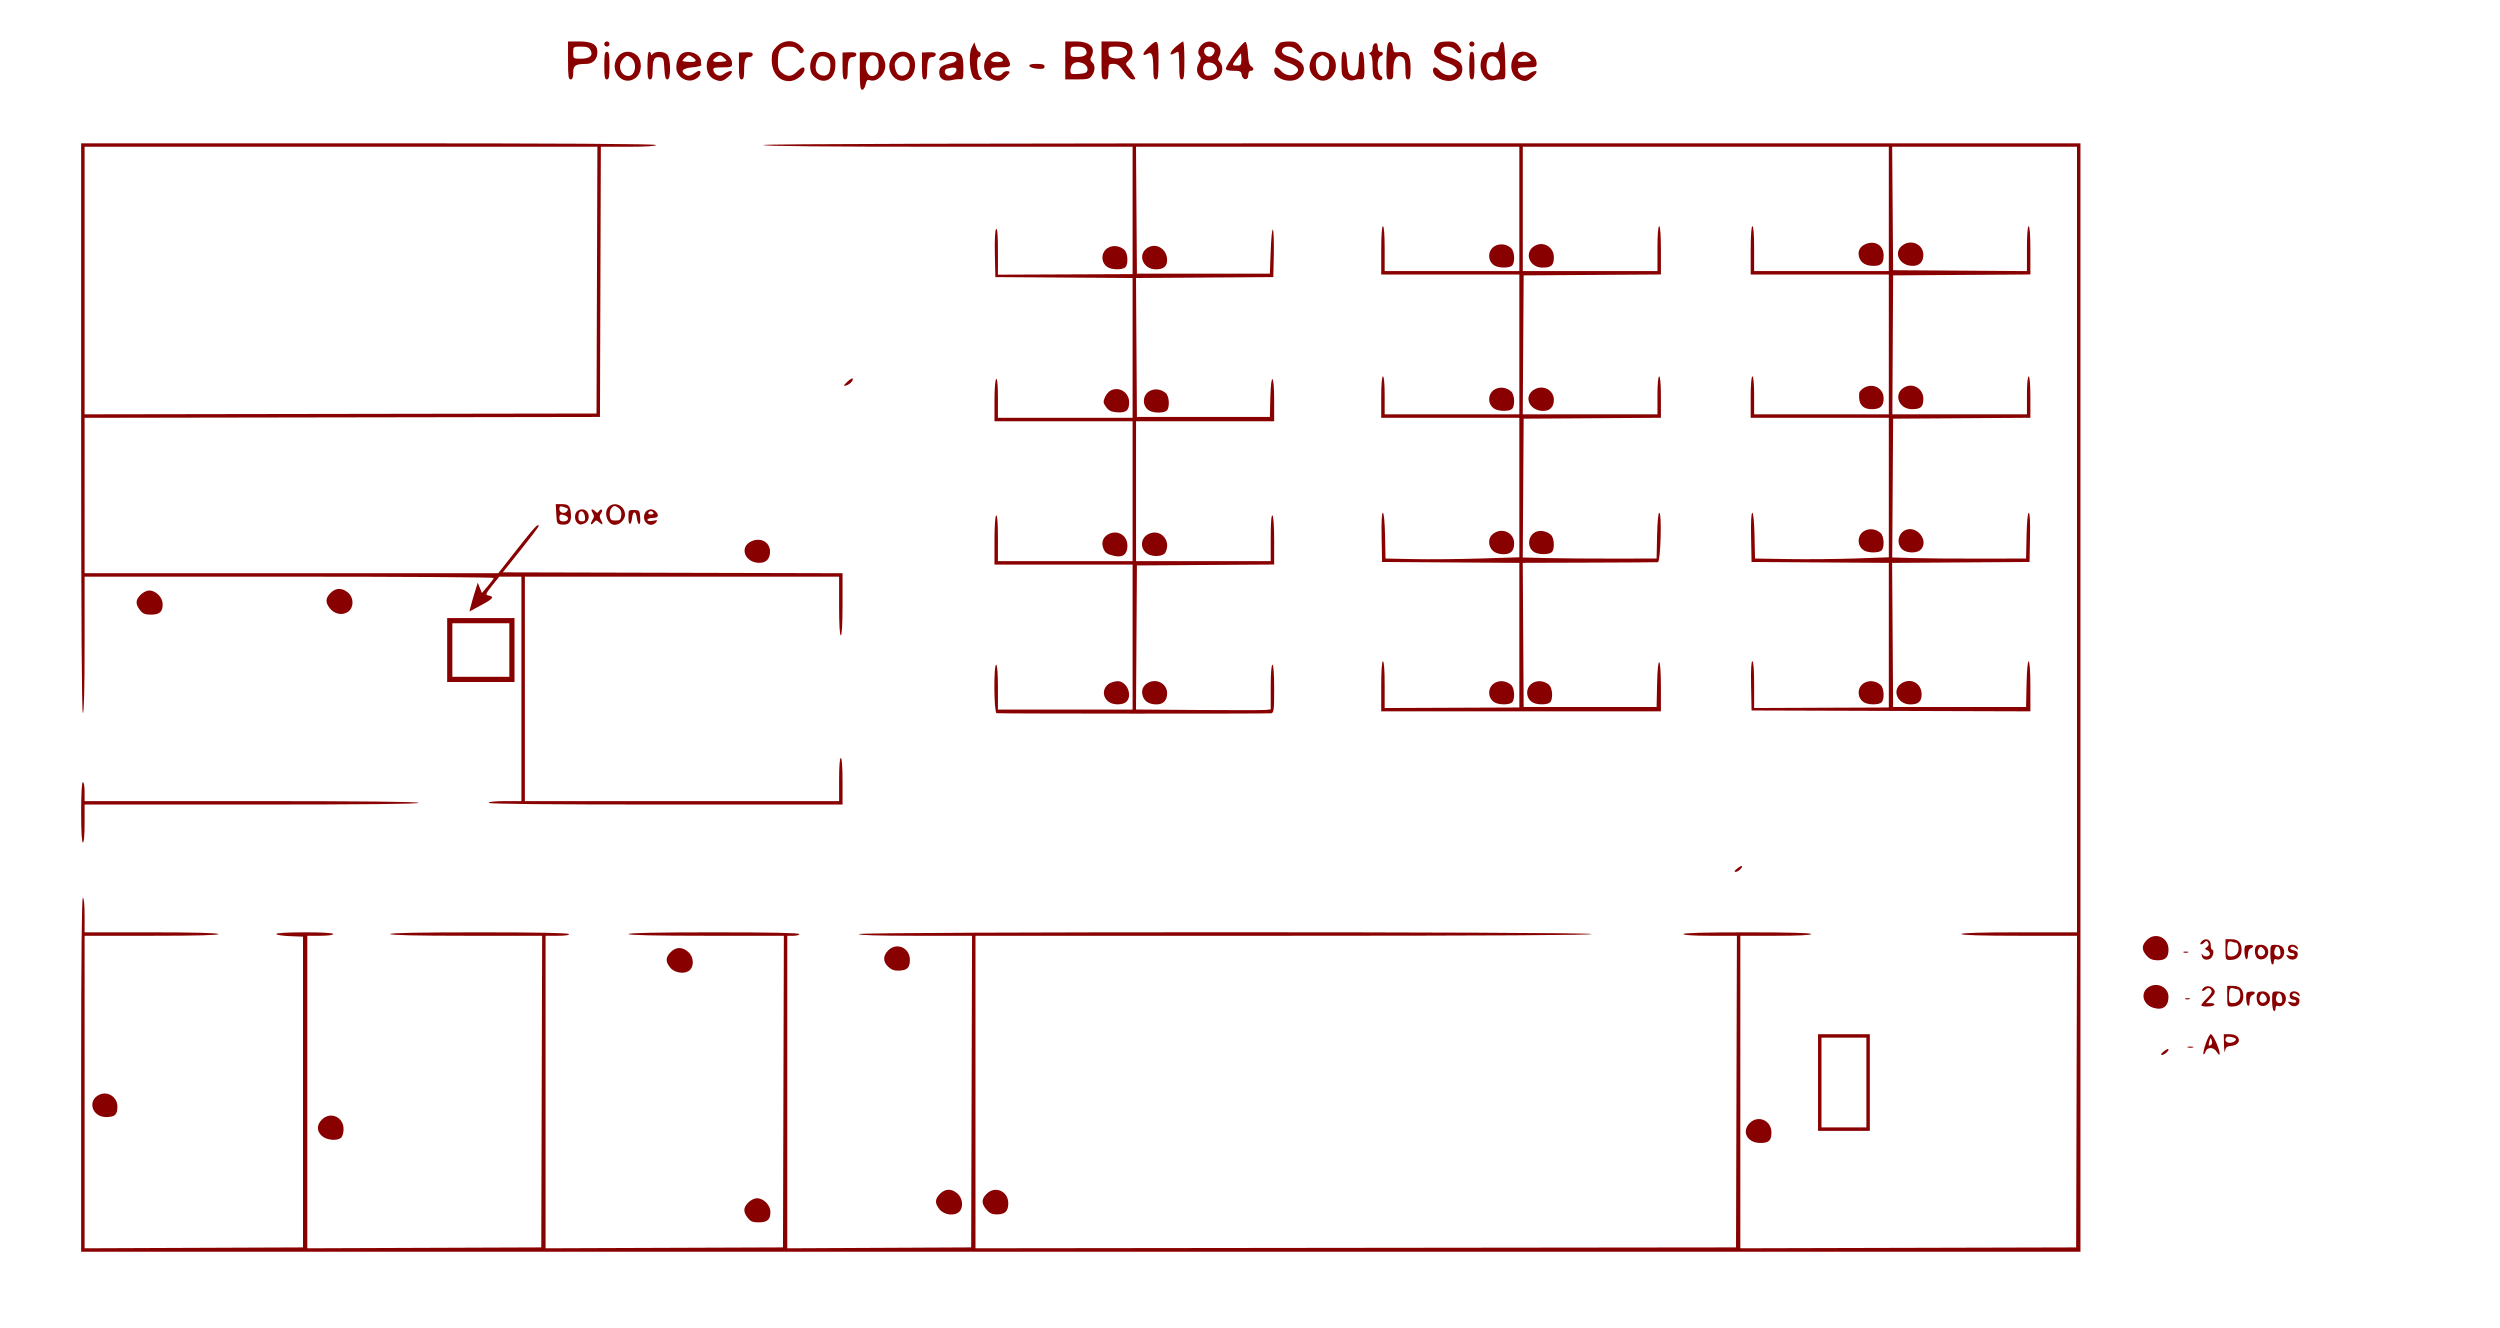 <svg xmlns="http://www.w3.org/2000/svg" width="1448" height="769" viewBox="0 0 1448 769" version="1.1">
	<path d="M 329 35 C 329 44.111, 329.258 46, 330.500 46 C 331.576 46, 332 44.902, 332 42.117 C 332 37.895, 333.270 37.042, 339.595 37.014 C 343.457 36.997, 346 34.302, 346 30.228 C 346 25.753, 342.982 24, 335.277 24 L 329 24 329 35 M 350 25.500 C 350 26.325, 350.675 27, 351.500 27 C 352.325 27, 353 26.325, 353 25.500 C 353 24.675, 352.325 24, 351.500 24 C 350.675 24, 350 24.675, 350 25.500 M 449.923 26.923 C 447.535 29.311, 447 30.692, 447 34.473 C 447 42.112, 450.946 47, 457.113 47 C 460.946 47, 465.892 43.230, 465.968 40.250 C 466.018 38.289, 464.315 38.775, 461.591 41.500 C 458.597 44.494, 456.043 44.666, 452.861 42.087 C 450.924 40.518, 450.513 39.273, 450.572 35.155 C 450.661 28.893, 452.153 27, 457 27 C 459.776 27, 461.154 27.587, 462.283 29.250 C 463.460 30.985, 464.088 31.231, 465.027 30.327 C 465.978 29.412, 465.680 28.589, 463.668 26.577 C 459.912 22.821, 453.874 22.973, 449.923 26.923 M 617 35 L 617 46 623.943 46 C 629.985 46, 631.089 45.711, 632.443 43.777 C 634.406 40.976, 634.440 37.610, 632.521 36.017 C 631.447 35.126, 631.310 34.290, 632.021 32.961 C 634.891 27.599, 631.268 24, 623 24 L 617 24 617 35 M 638 35 C 638 45.333, 638.121 46, 640 46 C 641.704 46, 642 45.333, 642 41.500 C 642 37.183, 642.120 37, 644.952 37 C 647.325 37, 648.511 37.882, 651 41.500 C 652.905 44.269, 654.856 46, 656.071 46 C 657.974 46, 657.983 45.899, 656.336 43.250 C 655.395 41.737, 653.958 39.705, 653.142 38.733 C 651.813 37.149, 651.884 36.757, 653.830 34.944 C 656.490 32.466, 656.657 27.905, 654.171 25.655 C 652.827 24.439, 650.441 24, 645.171 24 L 638 24 638 35 M 665.032 27.553 C 661.453 31.005, 661.327 32.966, 664.804 31.105 C 667.257 29.792, 667.966 31.830, 667.986 40.250 C 667.997 44.688, 668.342 46, 669.500 46 C 670.742 46, 671 44.111, 671 35 C 671 22.617, 670.630 22.155, 665.032 27.553 M 681.250 26.863 C 677.594 29.993, 676.724 32.754, 679.934 31.035 C 680.998 30.466, 682.123 30, 682.434 30 C 682.745 30, 683 33.600, 683 38 C 683 44.444, 683.292 46, 684.500 46 C 685.742 46, 686 44.111, 686 35 C 686 28.950, 685.663 24.018, 685.250 24.041 C 684.837 24.063, 683.038 25.333, 681.250 26.863 M 696 26 C 693.814 28.186, 693.408 31.008, 695.043 32.643 C 695.768 33.368, 695.551 34.619, 694.335 36.739 C 690.139 44.050, 699.646 50.025, 706.250 44.227 C 708.385 42.352, 708.539 37.692, 706.521 36.017 C 705.447 35.126, 705.310 34.290, 706.021 32.961 C 707.614 29.984, 707.149 27.218, 704.777 25.557 C 701.746 23.433, 698.398 23.602, 696 26 M 715.103 31.145 C 712.296 35.128, 710 38.975, 710 39.694 C 710 40.572, 711.451 41, 714.430 41 C 718.257 41, 718.904 41.305, 719.180 43.240 C 719.655 46.564, 723 46.856, 723 43.573 C 723 41.953, 723.555 41, 724.500 41 C 726.411 41, 726.444 39.348, 724.554 38.290 C 723.584 37.747, 723.008 35.370, 722.804 31.070 C 722.629 27.386, 722.012 24.498, 721.353 24.280 C 720.722 24.072, 717.909 27.161, 715.103 31.145 M 741.400 24.765 C 740.795 25.169, 739.811 26.428, 739.214 27.563 C 737.404 31.006, 739.793 34.261, 745.451 36.059 C 751.487 37.978, 753.395 40.452, 750.500 42.603 C 748.063 44.414, 744.139 43.668, 741.840 40.957 C 739.750 38.493, 738 38.442, 738 40.845 C 738 45.157, 745.640 48.220, 750.929 46.029 C 752.672 45.308, 754.278 43.640, 754.872 41.938 C 756.236 38.025, 753.731 35.054, 747.372 33.042 C 743.681 31.874, 742.500 31.015, 742.500 29.500 C 742.500 26.339, 748.812 26.100, 751.133 29.173 C 752.393 30.839, 753.200 31.194, 753.975 30.421 C 754.751 29.648, 754.463 28.587, 752.956 26.671 C 751.273 24.531, 750.024 24.003, 746.677 24.015 C 744.380 24.024, 742.005 24.361, 741.400 24.765 M 803.641 26.209 C 803.303 27.469, 803.021 32.438, 803.014 37.250 C 803.001 45.338, 803.151 46, 805 46 C 806.754 46, 807 45.333, 807 40.571 C 807 34.203, 808.919 31.351, 812.069 33.037 C 813.646 33.881, 814 35.165, 814 40.035 C 814 44.671, 814.334 46, 815.500 46 C 816.678 46, 817 44.619, 817 39.571 C 817 31.863, 815.414 29.616, 810.386 30.203 C 807.370 30.555, 807.071 30.340, 806.798 27.621 C 806.431 23.972, 804.475 23.097, 803.641 26.209 M 833.400 24.765 C 832.795 25.169, 831.811 26.428, 831.214 27.563 C 829.404 31.006, 831.793 34.261, 837.451 36.059 C 843.487 37.978, 845.395 40.452, 842.500 42.603 C 840.063 44.414, 836.139 43.668, 833.840 40.957 C 831.750 38.493, 830 38.442, 830 40.845 C 830 44.604, 836.452 47.856, 841.430 46.607 C 844.920 45.731, 847 43.283, 847 40.051 C 847 36.617, 845.141 34.953, 839.122 33 C 835.667 31.879, 834.500 30.995, 834.500 29.500 C 834.500 26.339, 840.812 26.100, 843.133 29.173 C 844.393 30.839, 845.200 31.194, 845.975 30.421 C 846.751 29.648, 846.463 28.587, 844.956 26.671 C 843.273 24.531, 842.024 24.003, 838.677 24.015 C 836.380 24.024, 834.005 24.361, 833.400 24.765 M 851 25.500 C 851 26.325, 851.675 27, 852.500 27 C 853.325 27, 854 26.325, 854 25.500 C 854 24.675, 853.325 24, 852.500 24 C 851.675 24, 851 24.675, 851 25.500 M 868.485 27.227 C 867.907 30.311, 867.598 30.551, 864.658 30.208 C 860.361 29.707, 857.545 32.801, 857.545 38.024 C 857.545 43.138, 861.311 47.433, 864.991 46.515 C 866.371 46.171, 868.528 45.910, 869.784 45.936 C 872.040 45.983, 872.064 45.853, 871.784 35.323 C 871.594 28.177, 871.107 24.532, 870.307 24.267 C 869.612 24.036, 868.852 25.269, 868.485 27.227 M 562.822 27.500 C 560.744 31.655, 561.778 43.633, 564.379 45.535 C 565.377 46.265, 566.889 46.596, 567.737 46.270 C 569.106 45.745, 569.095 45.543, 567.640 44.479 C 565.804 43.136, 565.239 33, 567 33 C 567.550 33, 568 32.325, 568 31.500 C 568 30.675, 567.587 30, 567.083 30 C 566.579 30, 565.752 28.762, 565.245 27.250 L 564.322 24.500 562.822 27.500 M 795.667 25.667 C 795.300 26.033, 795 27.121, 795 28.083 C 795 29.046, 794.438 30.096, 793.750 30.417 C 792.750 30.883, 792.750 31.117, 793.750 31.583 C 794.531 31.948, 795.006 34.291, 795.015 37.833 C 795.032 43.933, 795.548 45.295, 798.218 46.279 C 800.502 47.122, 801.734 44.990, 799.640 43.819 C 797.425 42.579, 797.311 33.478, 799.500 32.638 C 800.325 32.322, 801 31.599, 801 31.031 C 801 30.464, 800.325 30, 799.500 30 C 798.567 30, 798 29.056, 798 27.500 C 798 25.072, 797.026 24.307, 795.667 25.667 M 332 30.500 C 332 33.967, 332.041 34, 336.378 34 C 341.608 34, 343.699 32.175, 342.034 29.064 C 341.171 27.452, 339.952 27, 336.465 27 C 332.029 27, 332 27.023, 332 30.500 M 620 30 C 620 32.807, 620.244 33, 623.800 33 C 628.419 33, 630.317 31.460, 628.918 28.847 C 628.212 27.528, 626.797 27, 623.965 27 C 620.226 27, 620 27.171, 620 30 M 642 29.981 C 642 32.327, 642.533 33.096, 644.500 33.589 C 647.777 34.412, 651.939 33.324, 652.655 31.457 C 653.649 28.867, 651.019 27, 646.378 27 C 642.186 27, 642 27.127, 642 29.981 M 697.591 28.623 C 696.613 31.173, 699.526 33.789, 701.769 32.374 C 702.721 31.773, 703.500 30.431, 703.500 29.391 C 703.500 26.818, 698.531 26.173, 697.591 28.623 M 350 38 C 350 44.444, 350.292 46, 351.500 46 C 352.708 46, 353 44.444, 353 38 C 353 31.556, 352.708 30, 351.500 30 C 350.292 30, 350 31.556, 350 38 M 358.073 32.635 C 351.964 40.401, 360.677 50.975, 368.266 45.006 C 371.885 42.158, 372.179 35.176, 368.811 32.039 C 365.628 29.073, 360.657 29.349, 358.073 32.635 M 375 38 C 375 44.444, 375.292 46, 376.500 46 C 377.641 46, 378.004 44.743, 378.015 40.750 C 378.034 34.423, 378.956 32.716, 382.113 33.163 C 384.300 33.472, 384.525 34.024, 384.798 39.750 C 385.020 44.411, 385.465 46, 386.548 46 C 388.690 46, 388.589 33.732, 386.429 31.571 C 384.569 29.712, 379.899 29.501, 378.200 31.200 C 377.267 32.133, 377 32.133, 377 31.200 C 377 30.540, 376.550 30, 376 30 C 375.417 30, 375 33.333, 375 38 M 394.687 31.250 C 392.557 32.821, 391.160 37.747, 391.947 40.910 C 392.883 44.667, 397.149 47.346, 400.888 46.524 C 402.609 46.147, 404.499 44.935, 405.089 43.833 C 406.446 41.297, 405.427 40.195, 403.202 41.792 C 400.137 43.990, 398.752 44.333, 397.114 43.300 C 393.794 41.206, 395.320 39.516, 401 39 C 404.025 38.725, 406.387 38.163, 406.250 37.750 C 406.113 37.337, 406 36.325, 406 35.500 C 406 31.233, 398.520 28.423, 394.687 31.250 M 411.733 31.750 C 407.826 36.085, 408.840 43.695, 413.615 45.870 C 417.202 47.505, 418.551 47.290, 421.694 44.585 C 426.018 40.863, 423.611 39.763, 418.750 43.239 C 416.697 44.707, 413.702 43.312, 413.177 40.643 C 412.908 39.277, 413.793 39, 418.427 39 C 423.593 39, 424 38.830, 424 36.674 C 424 31.319, 415.277 27.817, 411.733 31.750 M 428 38.212 C 428 44.468, 428.295 46, 429.500 46 C 430.630 46, 431 44.787, 431 41.082 C 431 34.877, 431.722 33, 434.107 33 C 435.148 33, 436 32.349, 436 31.553 C 436 30.505, 434.897 30.150, 432 30.265 L 428 30.425 428 38.212 M 471.570 31.922 C 468.754 35.035, 468.433 41.077, 470.944 43.738 C 476.337 49.455, 483.274 46.738, 483.803 38.702 C 484.038 35.133, 483.647 33.647, 482.053 32.053 C 479.398 29.398, 473.916 29.330, 471.570 31.922 M 488 38.212 C 488 44.468, 488.295 46, 489.500 46 C 490.630 46, 491 44.787, 491 41.082 C 491 34.877, 491.722 33, 494.107 33 C 495.148 33, 496 32.349, 496 31.553 C 496 30.505, 494.897 30.150, 492 30.265 L 488 30.425 488 38.212 M 498 41.177 C 498 49.693, 498.293 52, 499.375 52 C 500.131 52, 501.026 50.618, 501.364 48.929 C 501.854 46.481, 502.363 45.980, 503.874 46.460 C 508.741 48.005, 514.135 41.281, 512.454 35.766 C 511.086 31.278, 509.098 30.061, 503.377 30.212 L 498 30.353 498 41.177 M 517.073 32.635 C 511.193 40.110, 519.436 50.785, 526.837 45.280 C 530.451 42.591, 531.136 35.136, 528.053 32.053 C 525.022 29.022, 519.692 29.305, 517.073 32.635 M 534 38.212 C 534 44.468, 534.295 46, 535.500 46 C 536.630 46, 537 44.787, 537 41.082 C 537 34.877, 537.722 33, 540.107 33 C 541.148 33, 542 32.349, 542 31.553 C 542 30.505, 540.897 30.150, 538 30.265 L 534 30.425 534 38.212 M 545.655 31.829 C 544.745 32.835, 544 33.960, 544 34.329 C 544 35.546, 546.312 35.028, 548.100 33.410 C 550.114 31.586, 554 32.336, 554 34.548 C 554 35.326, 552.763 36.227, 551.250 36.550 C 545.391 37.803, 544 38.838, 544 41.943 C 544 45.699, 546.851 47.431, 551.309 46.382 C 553.064 45.969, 555.288 45.742, 556.250 45.878 C 557.762 46.092, 558 45.244, 558 39.634 C 558 35.066, 557.534 32.677, 556.429 31.571 C 554.239 29.382, 547.729 29.537, 545.655 31.829 M 572.073 32.635 C 567.880 37.965, 570.327 45.381, 576.684 46.609 C 579.307 47.115, 580.363 46.724, 582.684 44.386 C 585.170 41.882, 585.286 41.507, 583.674 41.187 C 582.670 40.987, 581.278 41.605, 580.580 42.560 C 578.843 44.935, 574 43.773, 574 40.981 C 574 39.246, 574.684 39, 579.500 39 C 584.201 39, 585 38.729, 585 37.135 C 585 36.109, 584.067 34.084, 582.927 32.635 C 580.061 28.991, 574.939 28.991, 572.073 32.635 M 761.825 31.038 C 760.904 31.576, 759.636 33.574, 759.007 35.479 C 757.607 39.721, 759.168 43.681, 763.113 45.892 C 768.663 49.003, 775.034 42.985, 773.515 36.067 C 772.396 30.976, 766.373 28.384, 761.825 31.038 M 777 36.977 C 777 43.278, 777.237 44.109, 779.451 45.560 C 781.092 46.635, 782.662 46.908, 784.201 46.387 C 785.465 45.958, 787.127 45.731, 787.894 45.881 C 790.102 46.313, 790.523 44.691, 790.168 37.103 C 789.920 31.795, 789.478 30, 788.418 30 C 787.355 30, 787 31.471, 787 35.878 C 787 42.454, 785.195 45.240, 782.166 43.338 C 780.969 42.586, 780.416 40.562, 780.202 36.146 C 779.981 31.576, 779.532 30, 778.452 30 C 777.321 30, 777 31.544, 777 36.977 M 851 38 C 851 44.444, 851.292 46, 852.500 46 C 853.708 46, 854 44.444, 854 38 C 854 31.556, 853.708 30, 852.500 30 C 851.292 30, 851 31.556, 851 38 M 877.733 31.750 C 873.826 36.085, 874.840 43.695, 879.615 45.870 C 883.202 47.505, 884.551 47.290, 887.694 44.585 C 892.018 40.863, 889.611 39.763, 884.750 43.239 C 882.697 44.707, 879.702 43.312, 879.177 40.643 C 878.908 39.277, 879.793 39, 884.427 39 C 889.584 39, 890 38.827, 890 36.689 C 890 31.113, 881.420 27.659, 877.733 31.750 M 716.188 33.960 C 713.425 37.697, 713.448 38, 716.500 38 C 718.690 38, 719 37.567, 719 34.500 C 719 32.575, 718.860 31, 718.688 31 C 718.516 31, 717.391 32.332, 716.188 33.960 M 361.073 33.927 C 357.391 37.609, 359.270 44, 364.036 44 C 368.279 44, 369.254 35.885, 365.323 33.290 C 363.368 31.999, 362.936 32.064, 361.073 33.927 M 396.382 33.750 C 394.703 35.419, 394.797 35.515, 398.411 35.816 C 403.008 36.200, 404.160 35.322, 401.557 33.418 C 399.066 31.596, 398.513 31.632, 396.382 33.750 M 414.443 33.418 C 411.840 35.322, 412.992 36.200, 417.589 35.816 C 421.203 35.515, 421.297 35.419, 419.618 33.750 C 417.487 31.632, 416.934 31.596, 414.443 33.418 M 475.185 32.752 C 473.308 33.405, 471.890 37.714, 472.609 40.578 C 473.326 43.433, 477.304 44.823, 479.513 42.989 C 481.059 41.707, 481.515 36.296, 480.235 34.427 C 479.256 32.997, 476.811 32.186, 475.185 32.752 M 503.245 33.250 C 498.970 38.594, 503.180 47.420, 507.800 42.800 C 509.352 41.248, 509.352 34.752, 507.800 33.200 C 506.254 31.654, 504.506 31.673, 503.245 33.250 M 519.822 34.178 C 518.288 35.712, 517.943 36.965, 518.411 39.304 C 518.751 41.007, 519.586 42.763, 520.265 43.206 C 522.502 44.665, 525.442 43.551, 526.374 40.890 C 528.522 34.755, 523.940 30.060, 519.822 34.178 M 575.724 33.134 C 572.932 34.697, 573.740 36, 577.500 36 C 581.275 36, 582.083 34.650, 579.224 33.120 C 578.098 32.517, 576.818 32.522, 575.724 33.134 M 763.618 33.290 C 762.339 34.225, 761.943 35.640, 762.177 38.439 C 762.803 45.917, 769.197 45.917, 769.823 38.439 C 770.057 35.640, 769.661 34.225, 768.382 33.290 C 767.412 32.580, 766.340 32, 766 32 C 765.660 32, 764.588 32.580, 763.618 33.290 M 862.724 33.134 C 860.692 34.272, 860.331 40.931, 862.200 42.800 C 864.154 44.754, 866.963 44.175, 868.148 41.574 C 870.370 36.698, 866.663 30.930, 862.724 33.134 M 880.443 33.418 C 877.840 35.322, 878.992 36.200, 883.589 35.816 C 887.203 35.515, 887.297 35.419, 885.618 33.750 C 883.487 31.632, 882.934 31.596, 880.443 33.418 M 621.200 37.200 C 620.540 37.860, 620 39.460, 620 40.755 C 620 42.940, 620.342 43.088, 624.741 42.805 C 628.498 42.563, 629.558 42.099, 629.850 40.566 C 630.533 36.975, 623.977 34.423, 621.200 37.200 M 697.185 37.690 C 696.623 38.763, 696.593 40.444, 697.111 41.817 C 697.775 43.578, 698.622 44.058, 700.642 43.817 C 704.055 43.410, 705.906 40.664, 704.394 38.250 C 702.843 35.773, 698.373 35.426, 697.185 37.690 M 596.244 38.250 C 596.470 38.938, 598.533 39.638, 600.828 39.807 C 604.070 40.046, 605 39.768, 605 38.557 C 605 37.374, 603.899 37, 600.417 37 C 597.197 37, 595.956 37.372, 596.244 38.250 M 548.693 39.700 C 546.427 40.287, 546.886 43.354, 549.310 43.821 C 551.418 44.227, 554 42.332, 554 40.378 C 554 39.017, 552.211 38.789, 548.693 39.700 M 47 248 C 47 357.333, 47.337 413, 48 413 C 48.650 413, 49 399.167, 49 373.500 L 49 334 167.500 334 C 232.675 334, 285.983 334.337, 285.962 334.750 C 285.942 335.163, 284.394 337.289, 282.523 339.475 L 279.122 343.451 277.920 340.475 L 276.718 337.500 275.003 343 C 274.060 346.025, 272.979 349.780, 272.602 351.343 L 271.915 354.187 278.951 350.387 C 285.768 346.705, 286.523 345.574, 282.650 344.847 C 281.060 344.549, 281.388 343.763, 284.985 339.250 L 289.170 334 295.585 334 L 302 334 302 399 L 302 464 292.500 464 C 286.833 464, 283 464.404, 283 465 C 283 465.660, 317.833 466, 385.500 466 L 488 466 488 452.500 C 488 444.167, 487.617 439, 487 439 C 486.387 439, 486 443.833, 486 451.500 L 486 464 395 464 L 304 464 304 399 L 304 334 395 334 L 486 334 486 351 C 486 361.667, 486.373 368, 487 368 C 487.630 368, 488 361.335, 488 350.005 L 488 332.010 389.601 331.755 L 291.202 331.500 301.599 318.500 C 307.317 311.350, 311.997 305.163, 311.998 304.750 C 312.004 302.692, 309.609 305.253, 299.547 318.059 L 288.595 332 168.797 332 L 49 332 49 287.003 L 49 242.007 198.250 241.753 L 347.500 241.500 347.756 163.250 L 348.012 85 364.006 85 C 374.002 85, 380 84.625, 380 84 C 380 83.337, 323.833 83, 213.500 83 L 47 83 47 248 M 442 84 C 442 84.660, 478.333 85, 549 85 L 656 85 656 121.883 L 656 158.767 617 158.929 L 578 159.091 578 145.346 C 578 135.913, 577.677 131.923, 576.970 132.630 C 576.336 133.264, 576.047 138.822, 576.220 147.080 L 576.500 160.500 616.250 160.761 L 656 161.023 656 201.511 L 656 242 617 242 L 578 242 578 230.441 C 578 222.990, 577.645 219.102, 577 219.500 C 576.424 219.856, 576 225.177, 576 232.059 L 576 244 616 244 L 656 244 656 284.500 L 656 325 617 325 L 578 325 578 311.441 C 578 302.656, 577.648 298.100, 577 298.500 C 576.411 298.864, 576 304.844, 576 313.059 L 576 327 616 327 L 656 327 656 369 L 656 411 617 411 L 578 411 578 398 C 578 390, 577.615 385, 577 385 C 575.421 385, 575.670 412.976, 577.250 413.091 C 581.420 413.396, 734.822 413.442, 736.250 413.139 C 737.815 412.806, 738 411.297, 738 398.883 C 738 390.294, 737.619 385, 737 385 C 736.385 385, 736 389.978, 736 397.934 L 736 410.867 733.250 411.184 C 731.737 411.358, 714.183 411.377, 694.239 411.226 L 657.978 410.952 658.239 369.226 L 658.500 327.500 698.250 327.239 L 738 326.977 738 313.048 C 738 304.840, 737.589 298.864, 737 298.500 C 736.352 298.100, 736 302.656, 736 311.441 L 736 325 697 325 L 658 325 658 284.500 L 658 244 698 244 L 738 244 738 232.059 C 738 216.527, 736.165 214.998, 735.783 230.211 L 735.500 241.500 697 241.500 L 658.500 241.500 658.239 201.261 L 657.977 161.023 697.739 160.761 L 737.500 160.500 737.781 147.553 C 737.936 140.432, 737.711 133.907, 737.282 133.053 C 736.849 132.192, 736.278 137.516, 736 145 L 735.500 158.500 697 158.500 L 658.500 158.500 658.238 121.750 L 657.975 85 768.988 85 L 880 85 880 121 L 880 157 841 157 L 802 157 802 144 C 802 136, 801.615 131, 801 131 C 800.381 131, 800 136.333, 800 145 L 800 159 840 159 L 880 159 880 199.500 L 880 240 841 240 L 802 240 802 229 C 802 222.333, 801.606 218, 801 218 C 800.389 218, 800 222.667, 800 230 L 800 242 840 242 L 880 242 880 282.389 L 880 322.777 857.750 323.476 C 845.513 323.860, 828.075 324.022, 819 323.837 L 802.500 323.500 802.221 310.250 C 802.053 302.284, 801.544 297, 800.944 297 C 800.313 297, 800.047 302.246, 800.223 311.250 L 800.500 325.500 840.250 325.761 L 880 326.023 880 367.895 L 880 409.767 841 409.929 L 802 410.091 802 396.546 C 802 388.182, 801.617 383, 801 383 C 800.379 383, 800 388.500, 800 397.500 L 800 412 881 412 L 962 412 962 398.059 C 962 379.771, 960.157 378.236, 959.779 396.209 L 959.500 409.500 921 409.500 L 882.500 409.500 882.239 367.750 L 881.978 326 920.489 325.875 C 941.670 325.806, 959.563 325.694, 960.250 325.625 C 961.830 325.467, 962.632 297, 961.056 297 C 960.456 297, 959.947 302.284, 959.779 310.250 L 959.500 323.500 935 323.543 C 921.525 323.567, 904.082 323.430, 896.239 323.240 L 881.977 322.894 882.239 282.697 L 882.500 242.500 922.250 242.239 L 962 241.977 962 229.989 C 962 222.663, 961.611 218, 961 218 C 960.394 218, 960 222.333, 960 229 L 960 240 920.989 240 L 881.977 240 882.239 199.750 L 882.500 159.500 922.250 159.239 L 962 158.977 962 144.989 C 962 136.330, 961.619 131, 961 131 C 960.385 131, 960 136, 960 144 L 960 157 921 157 L 882 157 882 121 L 882 85 988 85 L 1094 85 1094 121 L 1094 157 1055 157 L 1016 157 1016 144 C 1016 136, 1015.615 131, 1015 131 C 1014.381 131, 1014 136.333, 1014 145 L 1014 159 1054 159 L 1094 159 1094 199.500 L 1094 240 1055 240 L 1016 240 1016 229 C 1016 222.333, 1015.606 218, 1015 218 C 1014.389 218, 1014 222.667, 1014 230 L 1014 242 1054 242 L 1094 242 1094 282.391 L 1094 322.781 1074.750 323.458 C 1064.162 323.830, 1046.725 323.992, 1036 323.817 L 1016.500 323.500 1016.221 310.250 C 1016.053 302.284, 1015.544 297, 1014.944 297 C 1014.313 297, 1014.047 302.246, 1014.223 311.250 L 1014.500 325.500 1054.250 325.761 L 1094 326.023 1094 367.895 L 1094 409.767 1055 409.929 L 1016 410.091 1016 396.546 C 1016 387.941, 1015.625 383, 1014.973 383 C 1014.304 383, 1014.042 387.983, 1014.223 397.250 L 1014.500 411.500 1095.250 411.756 L 1176 412.012 1176 397.506 C 1176 378.950, 1174.165 377.913, 1173.779 396.250 L 1173.500 409.500 1135 409.500 L 1096.500 409.500 1096.209 367.762 L 1095.919 326.023 1135.709 325.762 L 1175.500 325.500 1175.777 311.250 C 1175.953 302.246, 1175.687 297, 1175.056 297 C 1174.456 297, 1173.947 302.284, 1173.779 310.250 L 1173.500 323.500 1147 323.552 C 1132.425 323.581, 1114.982 323.442, 1108.239 323.243 L 1095.977 322.882 1096.239 282.691 L 1096.500 242.500 1136.250 242.239 L 1176 241.977 1176 229.989 C 1176 222.663, 1175.611 218, 1175 218 C 1174.394 218, 1174 222.333, 1174 229 L 1174 240 1135.027 240 L 1096.054 240 1096.277 199.750 L 1096.500 159.500 1136.250 159.239 L 1176 158.977 1176 144.989 C 1176 136.330, 1175.619 131, 1175 131 C 1174.385 131, 1174 136.004, 1174 144.012 L 1174 157.023 1135.250 156.762 L 1096.500 156.500 1096.222 120.750 L 1095.945 85 1149.472 85 L 1203 85 1203 312.500 L 1203 540 1169.500 540 C 1147.833 540, 1136 540.353, 1136 541 C 1136 541.647, 1147.835 542, 1169.505 542 L 1203.011 542 1202.755 632.250 L 1202.500 722.500 1105.250 722.755 L 1008 723.010 1008 632.505 L 1008 542 1028.500 542 C 1041.500 542, 1049 541.634, 1049 541 C 1049 540.351, 1036 540, 1012 540 C 988 540, 975 540.351, 975 541 C 975 541.624, 980.835 542, 990.505 542 L 1006.011 542 1005.755 632.250 L 1005.500 722.500 785.250 722.752 L 565 723.004 565 632.502 L 565 542 743.500 542 C 861.833 542, 922 541.663, 922 541 C 922 539.614, 498.357 539.614, 497.500 541 C 497.093 541.659, 508.158 542, 529.946 542 L 563.011 542 562.755 632.250 L 562.500 722.500 509.250 722.759 L 456 723.018 456 632.509 L 456 542 459.500 542 C 461.425 542, 463 541.550, 463 541 C 463 540.347, 445.833 540, 413.500 540 C 381.167 540, 364 540.347, 364 541 C 364 541.652, 379.668 542, 409.005 542 L 454.011 542 453.755 632.250 L 453.500 722.500 384.750 722.757 L 316 723.014 316 632.507 L 316 542 323.059 542 C 327.510 542, 329.890 541.631, 329.500 541 C 329.101 540.354, 310.656 540, 277.441 540 C 243.814 540, 226 540.346, 226 541 C 226 541.652, 241.335 542, 270.005 542 L 314.011 542 313.755 632.250 L 313.500 722.500 245.750 722.757 L 178 723.014 178 632.507 L 178 542 185.500 542 C 189.833 542, 193 541.578, 193 541 C 193 540.374, 186.833 540, 176.500 540 C 166.650 540, 160 540.386, 160 540.958 C 160 541.485, 163.488 542.047, 167.750 542.208 L 175.500 542.500 175.500 632.500 L 175.500 722.500 112.250 722.757 L 49 723.015 49 632.507 L 49 542 88.059 542 C 113.844 542, 126.908 541.660, 126.500 541 C 126.105 540.361, 111.990 540, 87.441 540 L 49 540 49 530 C 49 524, 48.600 520, 48 520 C 47.340 520, 47 554.833, 47 622.500 L 47 725 626 725 L 1205 725 1205 404 L 1205 83 823.500 83 C 569.833 83, 442 83.335, 442 84 M 49 162.490 L 49 239.981 197.250 239.740 L 345.500 239.500 345.756 162.250 L 346.012 85 197.506 85 L 49 85 49 162.490 M 1080.395 141.438 C 1076.950 142.929, 1075.670 146.002, 1077.018 149.547 C 1078.136 152.489, 1080.924 154, 1085.234 154 C 1089.555 154, 1091 152.485, 1091 147.955 C 1091 142.080, 1086.005 139.011, 1080.395 141.438 M 1102.866 141.488 C 1096.073 145.239, 1099.572 154, 1107.863 154 C 1111.763 154, 1114 151.661, 1114 147.584 C 1114 142.004, 1107.939 138.686, 1102.866 141.488 M 865.875 142.483 C 861.411 144.949, 861.417 151.547, 865.886 153.939 C 868.552 155.366, 874.315 155.285, 875.800 153.800 C 877.627 151.973, 877.276 145.559, 875.250 143.733 C 872.623 141.366, 868.817 140.858, 865.875 142.483 M 889.364 142.148 C 882.390 145.596, 885.383 155, 893.455 155 C 898.553 155, 900 153.663, 900 148.955 C 900 143.330, 894.322 139.696, 889.364 142.148 M 641.875 143.483 C 637.411 145.949, 637.417 152.547, 641.886 154.939 C 644.552 156.366, 650.315 156.285, 651.800 154.800 C 653.627 152.973, 653.276 146.559, 651.250 144.733 C 648.623 142.366, 644.817 141.858, 641.875 143.483 M 665.364 143.148 C 658.462 146.561, 661.500 156, 669.500 156 C 673.948 156, 676 154.288, 676 150.576 C 676 144.646, 670.335 140.690, 665.364 143.148 M 490.717 221.165 C 488.407 223.377, 488.274 223.741, 489.934 223.307 C 492.184 222.719, 494.367 220.472, 493.845 219.284 C 493.655 218.853, 492.248 219.699, 490.717 221.165 M 1079.750 224.548 C 1078.237 225.382, 1076.929 226.837, 1076.842 227.782 C 1076.270 233.974, 1078.695 237, 1084.226 237 C 1089.044 237, 1091 235.188, 1091 230.726 C 1091 224.942, 1085.008 221.651, 1079.750 224.548 M 1103.364 224.148 C 1096.390 227.596, 1099.383 237, 1107.455 237 C 1112.553 237, 1114 235.663, 1114 230.955 C 1114 225.330, 1108.322 221.696, 1103.364 224.148 M 865.875 225.483 C 861.411 227.949, 861.417 234.547, 865.886 236.939 C 868.552 238.366, 874.315 238.285, 875.800 236.800 C 877.627 234.973, 877.276 228.559, 875.250 226.733 C 872.623 224.366, 868.817 223.858, 865.875 225.483 M 888.866 225.488 C 882.073 229.239, 885.572 238, 893.863 238 C 897.763 238, 900 235.661, 900 231.584 C 900 226.004, 893.939 222.686, 888.866 225.488 M 643.321 226.167 C 642.123 226.758, 640.594 228.566, 639.923 230.185 C 638.867 232.735, 638.971 233.486, 640.702 235.814 C 642.221 237.856, 643.712 238.575, 646.924 238.811 C 652.231 239.202, 654 237.757, 654 233.033 C 654 227.307, 648.359 223.681, 643.321 226.167 M 665.875 226.483 C 661.411 228.949, 661.417 235.547, 665.886 237.939 C 668.552 239.366, 674.315 239.285, 675.800 237.800 C 677.627 235.973, 677.276 229.559, 675.250 227.733 C 672.623 225.366, 668.817 224.858, 665.875 226.483 M 322.200 297.750 C 322.486 303.225, 322.634 303.515, 325.310 303.822 C 329.282 304.278, 331.001 302.468, 330.702 298.147 C 330.352 293.084, 329.415 292, 325.391 292 L 321.900 292 322.200 297.750 M 352.571 293.571 C 349.339 296.804, 351.778 304, 356.106 304 C 358.949 304, 362 300.945, 362 298.098 C 362 292.977, 356.031 290.112, 352.571 293.571 M 324 294.933 C 324 297.154, 327.333 297.889, 328.541 295.933 C 329.335 294.648, 329.140 294.445, 326.250 293.557 C 324.419 292.994, 324 293.250, 324 294.933 M 354.050 294.440 C 353.393 295.231, 353.001 297.144, 353.178 298.690 C 353.451 301.074, 353.955 301.500, 356.500 301.500 C 359.080 301.500, 359.547 301.087, 359.836 298.549 C 360.059 296.586, 359.577 295.164, 358.395 294.299 C 356.136 292.648, 355.521 292.668, 354.050 294.440 M 334.200 296.200 C 332.527 297.873, 332.702 301.508, 334.530 303.025 C 335.699 303.995, 336.641 304.029, 338.530 303.168 C 342.540 301.341, 341.352 295, 337 295 C 336.120 295, 334.860 295.540, 334.200 296.200 M 343.232 297 C 344.237 298.608, 344.225 299.411, 343.171 301.097 C 341.588 303.633, 342.201 304.668, 344.001 302.499 C 345.158 301.104, 345.472 301.117, 347.143 302.630 C 349.228 304.516, 349.526 303.851, 347.931 300.870 C 347.149 299.410, 347.188 298.479, 348.073 297.412 C 348.740 296.609, 348.971 295.638, 348.588 295.255 C 348.205 294.872, 347.484 295.216, 346.987 296.021 C 346.267 297.185, 345.830 297.230, 344.842 296.242 C 342.895 294.295, 341.851 294.788, 343.232 297 M 364 299.850 C 364 304.834, 365.620 304.573, 366.173 299.500 C 366.577 295.792, 368.383 295.941, 368.827 299.719 C 369.408 304.664, 371.155 304.911, 370.813 300 C 370.512 295.678, 370.371 295.496, 367.250 295.400 C 364.045 295.301, 364 295.363, 364 299.850 M 374.200 296.200 C 373.540 296.860, 373 298.345, 373 299.500 C 373 303.597, 377.491 305.523, 379.999 302.501 C 381.074 301.206, 380.817 301.087, 378.122 301.626 C 376.106 302.029, 375 301.851, 375 301.125 C 375 300.506, 376.350 300, 378 300 C 379.795 300, 381 299.478, 381 298.700 C 381 296.913, 378.932 295, 377 295 C 376.120 295, 374.860 295.540, 374.200 296.200 M 335.688 296.646 C 335.309 297.024, 335 298.383, 335 299.667 C 335 301.358, 335.568 302, 337.066 302 C 338.719 302, 339.069 301.464, 338.816 299.327 C 338.500 296.653, 336.981 295.352, 335.688 296.646 M 375.500 297 C 375.160 297.550, 375.835 298, 377 298 C 378.165 298, 378.840 297.550, 378.500 297 C 378.160 296.450, 377.485 296, 377 296 C 376.515 296, 375.840 296.450, 375.500 297 M 324 300 C 324 301.467, 324.667 302, 326.500 302 C 329.292 302, 329.947 299.577, 327.418 298.607 C 324.775 297.593, 324 297.909, 324 300 M 1079.875 307.483 C 1075.411 309.949, 1075.417 316.547, 1079.886 318.939 C 1082.552 320.366, 1088.315 320.285, 1089.800 318.800 C 1091.627 316.973, 1091.276 310.559, 1089.250 308.733 C 1086.623 306.366, 1082.817 305.858, 1079.875 307.483 M 1103.364 307.148 C 1098.657 309.475, 1098.372 316.523, 1102.886 318.939 C 1105.788 320.492, 1110.624 320.234, 1112.429 318.429 C 1117.624 313.233, 1110.070 303.832, 1103.364 307.148 M 865.875 308.483 C 862.837 310.161, 861.753 313.220, 863.018 316.547 C 864.118 319.442, 866.913 321, 871.006 321 C 875.070 321, 877 318.980, 877 314.726 C 877 309.010, 871.009 305.647, 865.875 308.483 M 889.364 308.148 C 884.657 310.475, 884.372 317.523, 888.886 319.939 C 891.552 321.366, 897.315 321.285, 898.800 319.800 C 900.627 317.973, 900.276 311.559, 898.250 309.733 C 895.857 307.576, 891.935 306.876, 889.364 308.148 M 641.875 309.483 C 638.848 311.155, 637.752 314.218, 639.004 317.510 C 640.047 320.254, 641.166 321.022, 645.563 322.014 C 650.339 323.091, 653 320.974, 653 316.098 C 653 310.009, 647.184 306.551, 641.875 309.483 M 664.866 309.488 C 660.228 312.049, 660.279 318.473, 664.957 320.977 C 668.245 322.736, 673.807 322.230, 674.965 320.066 C 678.762 312.971, 671.787 305.665, 664.866 309.488 M 435.385 313.442 C 427.924 316.670, 431.251 326, 439.863 326 C 443.763 326, 446 323.661, 446 319.584 C 446 314.082, 440.825 311.089, 435.385 313.442 M 191.455 343.455 C 188.474 346.436, 188.350 348.904, 191.012 352.288 C 193.698 355.703, 198.123 356.621, 201.436 354.450 C 205.106 352.045, 205.069 345.986, 201.365 343.073 C 197.870 340.323, 194.454 340.455, 191.455 343.455 M 81.455 344.455 C 78.456 347.453, 78.351 349.905, 81.073 353.365 C 82.738 355.483, 83.990 356, 87.450 356 C 92.514 356, 94.341 354.302, 94.211 349.715 C 94.103 345.897, 90.157 342, 86.399 342 C 85.029 342, 82.805 343.105, 81.455 344.455 M 259 376.500 L 259 395 278.500 395 L 298 395 298 376.500 L 298 358 278.500 358 L 259 358 259 376.500 M 262 376.500 L 262 392 278.500 392 L 295 392 295 376.500 L 295 361 278.500 361 L 262 361 262 376.500 M 643.385 395.442 C 638.239 397.669, 637.992 404.320, 642.957 406.977 C 645.796 408.497, 650.641 408.216, 652.429 406.429 C 655.752 403.105, 653.368 395.947, 648.500 394.634 C 647.400 394.338, 645.098 394.701, 643.385 395.442 M 664.875 395.483 C 661.837 397.161, 660.753 400.220, 662.018 403.547 C 663.107 406.411, 665.906 408, 669.863 408 C 673.763 408, 676 405.661, 676 401.584 C 676 396.010, 669.939 392.686, 664.875 395.483 M 865.875 395.483 C 861.411 397.949, 861.417 404.547, 865.886 406.939 C 868.552 408.366, 874.315 408.285, 875.800 406.800 C 877.627 404.973, 877.276 398.559, 875.250 396.733 C 872.623 394.366, 868.817 393.858, 865.875 395.483 M 887.875 395.483 C 883.411 397.949, 883.417 404.547, 887.886 406.939 C 890.552 408.366, 896.315 408.285, 897.800 406.800 C 899.627 404.973, 899.276 398.559, 897.250 396.733 C 894.623 394.366, 890.817 393.858, 887.875 395.483 M 1079.875 395.483 C 1075.411 397.949, 1075.417 404.547, 1079.886 406.939 C 1082.552 408.366, 1088.315 408.285, 1089.800 406.800 C 1091.627 404.973, 1091.276 398.559, 1089.250 396.733 C 1086.623 394.366, 1082.817 393.858, 1079.875 395.483 M 1101.875 395.483 C 1095.362 399.080, 1098.658 408, 1106.500 408 C 1111.138 408, 1113 406.316, 1113 402.120 C 1113 396.009, 1107.194 392.545, 1101.875 395.483 M 47 470.500 C 47 481.500, 47.371 488, 48 488 C 48.606 488, 49 483.667, 49 477 L 49 466 146.059 466 C 210.510 466, 242.910 465.664, 242.500 465 C 242.095 464.345, 208.656 464, 145.441 464 L 49 464 49 458.500 C 49 455.475, 48.550 453, 48 453 C 47.371 453, 47 459.500, 47 470.500 M 1006.139 503.086 C 1004.531 504.390, 1004.253 505, 1005.267 505 C 1006.764 505, 1009.624 502.288, 1008.893 501.562 C 1008.677 501.348, 1007.438 502.033, 1006.139 503.086 M 1243.455 544.455 C 1240.403 547.506, 1240.344 550.134, 1243.250 553.477 C 1244.852 555.320, 1246.567 556.102, 1249.204 556.193 C 1254.110 556.362, 1256 554.626, 1256 549.950 C 1256 542.931, 1248.336 539.573, 1243.455 544.455 M 1275.040 545.452 C 1273.515 547.289, 1275.050 547.550, 1276.842 545.758 C 1277.830 544.770, 1278.264 544.809, 1278.970 545.951 C 1279.561 546.908, 1279.334 547.767, 1278.288 548.532 C 1276.870 549.568, 1276.877 549.739, 1278.360 550.308 C 1279.262 550.654, 1280 551.626, 1280 552.469 C 1280 554.302, 1276.407 554.531, 1275.601 552.750 C 1275.290 552.063, 1275.145 552.395, 1275.279 553.489 C 1275.568 555.844, 1278.497 556.662, 1280.548 554.960 C 1282.073 553.695, 1282.566 550, 1281.211 550 C 1280.776 550, 1280.439 548.763, 1280.461 547.250 C 1280.507 544.025, 1277.149 542.911, 1275.040 545.452 M 1289 550 C 1289 555.909, 1289.042 556, 1291.809 556 C 1295.875 556, 1298.333 553.813, 1298.333 550.195 C 1298.333 545.999, 1296.412 544, 1292.378 544 L 1289 544 1289 550 M 1290.698 545.636 C 1290.314 546.019, 1290 548.058, 1290 550.167 C 1290 553.574, 1290.274 554, 1292.465 554 C 1293.921 554, 1295.376 553.166, 1296.020 551.962 C 1297.152 549.848, 1296.503 546, 1295.014 546 C 1294.546 546, 1293.541 545.761, 1292.780 545.469 C 1292.018 545.177, 1291.082 545.252, 1290.698 545.636 M 1300.450 547.883 C 1299.573 548.761, 1300.015 554.891, 1301 555.500 C 1301.584 555.861, 1302 554.833, 1302 553.028 C 1302 551.203, 1302.614 549.701, 1303.500 549.362 C 1305.702 548.517, 1305.328 547.100, 1302.950 547.279 C 1301.823 547.364, 1300.698 547.636, 1300.450 547.883 M 1307.250 547.662 C 1305.532 548.356, 1305.673 553.484, 1307.452 554.960 C 1309.340 556.527, 1312.731 555.422, 1313.504 552.987 C 1314.775 548.982, 1311.304 546.027, 1307.250 547.662 M 1315 552.566 C 1315 555.490, 1315.450 558.160, 1316 558.500 C 1316.550 558.840, 1317 558.206, 1317 557.090 C 1317 555.691, 1317.469 555.243, 1318.513 555.643 C 1320.596 556.443, 1323 554.223, 1323 551.500 C 1323 548.639, 1321.249 547.216, 1317.750 547.235 C 1315.097 547.249, 1315 547.437, 1315 552.566 M 1325.407 548.382 C 1324.671 550.301, 1325.682 552, 1327.559 552 C 1328.352 552, 1329 552.499, 1329 553.108 C 1329 553.811, 1328.020 553.971, 1326.325 553.546 C 1323.949 552.949, 1323.800 553.054, 1324.988 554.485 C 1326.864 556.746, 1330.427 556.012, 1330.815 553.285 C 1331.054 551.601, 1330.498 550.912, 1328.492 550.409 C 1326.680 549.954, 1326.177 549.423, 1326.884 548.716 C 1327.592 548.008, 1328.450 548.126, 1329.620 549.092 C 1331.098 550.312, 1331.260 550.300, 1330.834 549 C 1330.160 546.941, 1326.136 546.483, 1325.407 548.382 M 514.455 550.455 C 511.320 553.589, 511.332 557.024, 514.487 559.988 C 516.240 561.635, 518.047 562.285, 520.604 562.189 C 525.459 562.006, 527 560.503, 527 555.950 C 527 548.931, 519.336 545.573, 514.455 550.455 M 1308.140 549.739 C 1306.885 552.084, 1308.268 554.495, 1310.399 553.677 C 1312.386 552.915, 1312.470 550.635, 1310.570 549.058 C 1309.432 548.113, 1308.935 548.252, 1308.140 549.739 M 1317.520 549.936 C 1316.740 552.395, 1317.572 554, 1319.625 554 C 1320.672 554, 1321.036 553.182, 1320.816 551.327 C 1320.426 548.026, 1318.398 547.170, 1317.520 549.936 M 388.455 551.455 C 385.378 554.531, 385.346 557.129, 388.342 560.611 C 391.037 563.745, 397.040 564.388, 399.610 561.818 C 402.193 559.236, 401.688 553.988, 398.601 551.333 C 395.107 548.328, 391.539 548.370, 388.455 551.455 M 1264.750 551.662 C 1265.438 551.940, 1266.563 551.940, 1267.250 551.662 C 1267.938 551.385, 1267.375 551.158, 1266 551.158 C 1264.625 551.158, 1264.063 551.385, 1264.750 551.662 M 1244.875 571.483 C 1239.527 574.437, 1240.786 581.605, 1247.012 583.641 C 1252.512 585.439, 1255.957 583.045, 1255.985 577.405 C 1256.011 572.012, 1249.857 568.731, 1244.875 571.483 M 1276.040 572.452 C 1274.579 574.212, 1276.014 574.586, 1277.713 572.887 C 1278.991 571.609, 1281 572.517, 1281 574.372 C 1281 575.062, 1279.650 576.919, 1278 578.500 C 1276.350 580.081, 1275 581.740, 1275 582.187 C 1275 583.359, 1281.764 583.191, 1282.500 582 C 1282.855 581.426, 1281.948 581, 1280.372 581 L 1277.626 581 1280.535 577.964 C 1282.865 575.532, 1283.230 574.586, 1282.370 573.214 C 1280.938 570.929, 1277.634 570.531, 1276.040 572.452 M 1290 577 C 1290 582.909, 1290.042 583, 1292.809 583 C 1296.875 583, 1299.333 580.813, 1299.333 577.195 C 1299.333 572.999, 1297.412 571, 1293.378 571 L 1290 571 1290 577 M 1291.698 572.636 C 1291.314 573.019, 1291 575.058, 1291 577.167 C 1291 580.574, 1291.274 581, 1293.465 581 C 1294.921 581, 1296.376 580.166, 1297.020 578.962 C 1298.152 576.848, 1297.503 573, 1296.014 573 C 1295.546 573, 1294.541 572.761, 1293.780 572.469 C 1293.018 572.177, 1292.082 572.252, 1291.698 572.636 M 1301.450 574.883 C 1300.573 575.761, 1301.015 581.891, 1302 582.500 C 1302.584 582.861, 1303 581.833, 1303 580.028 C 1303 578.203, 1303.614 576.701, 1304.500 576.362 C 1306.702 575.517, 1306.328 574.100, 1303.950 574.279 C 1302.823 574.364, 1301.698 574.636, 1301.450 574.883 M 1308.250 574.662 C 1306.532 575.356, 1306.673 580.484, 1308.452 581.960 C 1310.340 583.527, 1313.731 582.422, 1314.504 579.987 C 1315.775 575.982, 1312.304 573.027, 1308.250 574.662 M 1316 579.566 C 1316 582.490, 1316.450 585.160, 1317 585.500 C 1317.550 585.840, 1318 585.206, 1318 584.090 C 1318 582.691, 1318.469 582.243, 1319.513 582.643 C 1321.596 583.443, 1324 581.223, 1324 578.500 C 1324 575.639, 1322.249 574.216, 1318.750 574.235 C 1316.097 574.249, 1316 574.437, 1316 579.566 M 1326.407 575.382 C 1325.671 577.301, 1326.682 579, 1328.559 579 C 1329.352 579, 1330 579.499, 1330 580.108 C 1330 580.811, 1329.020 580.971, 1327.325 580.546 C 1324.949 579.949, 1324.800 580.054, 1325.988 581.485 C 1327.864 583.746, 1331.427 583.012, 1331.815 580.285 C 1332.054 578.601, 1331.498 577.912, 1329.492 577.409 C 1327.680 576.954, 1327.177 576.423, 1327.884 575.716 C 1328.592 575.008, 1329.450 575.126, 1330.620 576.092 C 1332.098 577.312, 1332.260 577.300, 1331.834 576 C 1331.160 573.941, 1327.136 573.483, 1326.407 575.382 M 1309.140 576.739 C 1307.885 579.084, 1309.268 581.495, 1311.399 580.677 C 1313.386 579.915, 1313.470 577.635, 1311.570 576.058 C 1310.432 575.113, 1309.935 575.252, 1309.140 576.739 M 1318.520 576.936 C 1317.740 579.395, 1318.572 581, 1320.625 581 C 1321.672 581, 1322.036 580.182, 1321.816 578.327 C 1321.426 575.026, 1319.398 574.170, 1318.520 576.936 M 1265.750 578.662 C 1266.438 578.940, 1267.563 578.940, 1268.250 578.662 C 1268.938 578.385, 1268.375 578.158, 1267 578.158 C 1265.625 578.158, 1265.063 578.385, 1265.750 578.662 M 1053 627 L 1053 655 1068 655 L 1083 655 1083 627 L 1083 599 1068 599 L 1053 599 1053 627 M 1277.544 604.503 C 1276.515 607.530, 1275.930 610.264, 1276.245 610.579 C 1276.560 610.893, 1277.114 610.217, 1277.476 609.075 C 1278.341 606.350, 1282.121 606.363, 1283.829 609.097 C 1286.210 612.910, 1286.272 610.194, 1283.932 604.550 C 1282.667 601.498, 1281.133 599, 1280.523 599 C 1279.913 599, 1278.572 601.476, 1277.544 604.503 M 1288.150 605.250 C 1288.232 608.688, 1288.485 610.289, 1288.711 608.809 C 1289.041 606.645, 1289.727 606.057, 1292.210 605.809 C 1298.791 605.151, 1298.040 599, 1291.378 599 L 1288 599 1288.150 605.250 M 1289.678 600.656 C 1288.168 602.165, 1289.136 604, 1291.441 604 C 1293.588 604, 1295.812 602.407, 1294.850 601.558 C 1293.870 600.692, 1290.269 600.064, 1289.678 600.656 M 1055 627 L 1055 653 1068 653 L 1081 653 1081 627 L 1081 601 1068 601 L 1055 601 1055 627 M 1279.708 603.010 C 1278.982 605.784, 1279.142 606.158, 1280.642 605.196 C 1281.244 604.810, 1281.417 603.633, 1281.032 602.554 C 1280.389 600.756, 1280.288 600.791, 1279.708 603.010 M 1267.269 606.693 C 1268.242 606.947, 1269.592 606.930, 1270.269 606.656 C 1270.946 606.382, 1270.150 606.175, 1268.500 606.195 C 1266.850 606.215, 1266.296 606.439, 1267.269 606.693 M 1253.139 609.086 C 1251.531 610.390, 1251.253 611, 1252.267 611 C 1253.764 611, 1256.624 608.288, 1255.893 607.562 C 1255.677 607.348, 1254.438 608.033, 1253.139 609.086 M 57.364 634.148 C 50.390 637.596, 53.383 647, 61.455 647 C 66.553 647, 68 645.663, 68 640.955 C 68 635.330, 62.322 631.696, 57.364 634.148 M 186.455 648.455 C 183.365 651.544, 183.323 655.016, 186.340 657.850 C 189.019 660.367, 195.074 661.014, 197.454 659.038 C 198.353 658.292, 199 656.162, 199 653.950 C 199 646.931, 191.336 643.573, 186.455 648.455 M 1013.455 650.455 C 1008.499 655.410, 1012.015 662, 1019.614 662 C 1024.573 662, 1026 660.630, 1026 655.873 C 1026 648.929, 1018.304 645.605, 1013.455 650.455 M 544.455 691.455 C 541.371 694.538, 541.347 697.129, 544.370 700.644 C 547.150 703.875, 552.978 704.451, 555.668 701.760 C 558.188 699.241, 557.597 693.911, 554.504 691.250 C 551.102 688.323, 547.513 688.396, 544.455 691.455 M 571.455 691.455 C 568.371 694.538, 568.347 697.129, 571.370 700.644 C 573.126 702.685, 574.658 703.400, 577.277 703.400 C 582.081 703.400, 584 701.559, 584 696.950 C 584 689.931, 576.336 686.573, 571.455 691.455 M 433.455 696.455 C 430.456 699.453, 430.351 701.905, 433.073 705.365 C 434.738 707.483, 435.990 708, 439.450 708 C 444.514 708, 446.341 706.302, 446.211 701.715 C 446.103 697.897, 442.157 694, 438.399 694 C 437.029 694, 434.805 695.105, 433.455 696.455" stroke="none" fill="#880000" fill-rule="evenodd"/>
</svg>